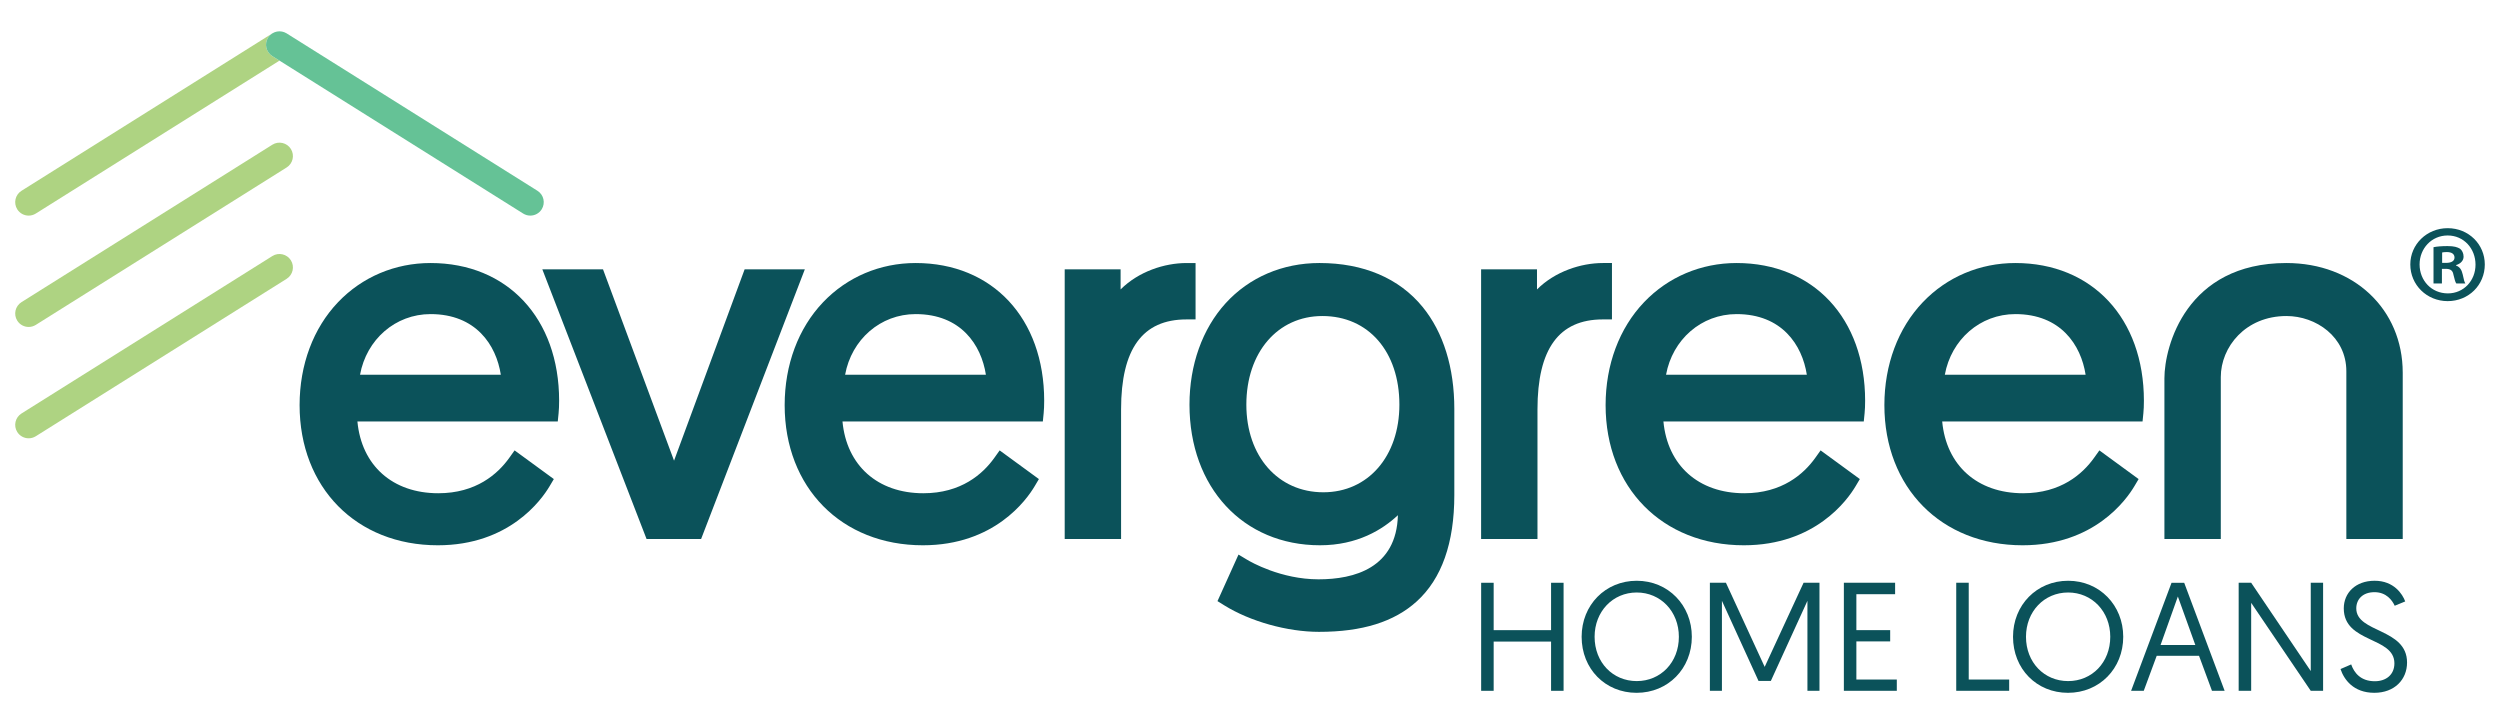 <?xml version="1.0" encoding="utf-8"?>
<!-- Generator: Adobe Illustrator 23.0.1, SVG Export Plug-In . SVG Version: 6.00 Build 0)  -->
<svg version="1.1" id="Layer_1" xmlns="http://www.w3.org/2000/svg" xmlns:xlink="http://www.w3.org/1999/xlink" x="0px" y="0px"
	 viewBox="0 0 451.51 131" style="enable-background:new 0 0 451.51 131;" xml:space="preserve">
<style type="text/css">
	.st0{fill:#0B525A;}
	.st1{fill:#AED382;}
	.st2{fill:#65C296;}
	.st3{fill:#FFFFFF;}
</style>
<g>
	<g>
		<g>
			<path class="st0" d="M79.073,98.479c-14.698,0-24.964-10.409-24.964-25.313c0-7.287,2.464-13.886,6.939-18.581
				c4.353-4.567,10.289-7.082,16.715-7.082c13.887,0,23.217,9.997,23.217,24.876c0,0.866-0.032,1.626-0.096,2.26l-0.148,1.478H64.55
				c0.74,7.933,6.324,12.965,14.61,12.965c6.82,0,10.733-3.474,12.815-6.388l0.964-1.35l7.085,5.178l-0.759,1.282
				C97.783,90.308,91.946,98.479,79.073,98.479z M90.451,67.682c-0.834-5.386-4.506-10.955-12.688-10.955
				c-6.37,0-11.584,4.601-12.739,10.955H90.451z"/>
			<polygon class="st0" points="116.771,97.344 97.945,48.64 108.905,48.64 121.735,83.2 134.484,48.64 145.356,48.64 
				126.623,97.344 			"/>
			<path class="st0" d="M166.678,98.479c-14.698,0-24.964-10.409-24.964-25.313c0-7.287,2.464-13.886,6.939-18.581
				c4.353-4.567,10.289-7.082,16.715-7.082c13.886,0,23.216,9.997,23.216,24.876c0,0.865-0.032,1.625-0.095,2.259l-0.147,1.479
				h-36.187c0.739,7.932,6.324,12.965,14.61,12.965c6.82,0,10.733-3.474,12.814-6.388l0.965-1.35l7.086,5.178l-0.759,1.282
				C185.389,90.308,179.551,98.479,166.678,98.479z M178.057,67.682c-0.834-5.386-4.506-10.955-12.689-10.955
				c-6.37,0-11.585,4.601-12.739,10.955H178.057z"/>
			<path class="st0" d="M192.289,97.344V48.64h10.096v3.633c3.253-3.248,7.944-4.768,11.897-4.768h1.641v10.183h-1.641
				c-7.947,0-11.811,5.321-11.811,16.266v23.391H192.289z"/>
			<path class="st0" d="M238.217,114.115c-5.72,0-12.437-1.88-17.114-4.79l-1.22-0.759l3.796-8.407l1.581,0.949
				c0.601,0.36,6.067,3.522,12.87,3.522c6.435,0,14.085-2.026,14.337-11.582c-2.764,2.599-7.325,5.431-14.075,5.431
				c-13.876,0-23.566-10.445-23.566-25.4c0-7.18,2.319-13.683,6.531-18.312c4.261-4.683,10.28-7.263,16.948-7.263
				c7.947,0,14.388,2.743,18.627,7.934c3.745,4.585,5.725,10.953,5.725,18.414v15.562c0,8.653-2.283,15.112-6.785,19.199
				C251.791,112.315,246.016,114.115,238.217,114.115z M238.829,57.076c-8.085,0-13.733,6.581-13.733,16.003
				c0,9.32,5.719,15.829,13.907,15.829c8.085,0,13.732-6.509,13.732-15.829C252.735,63.507,247.147,57.076,238.829,57.076z"/>
			<path class="st0" d="M267.493,97.344V48.64h10.095v3.633c3.253-3.248,7.945-4.769,11.898-4.769h1.641v10.183h-1.641
				c-7.947,0-11.811,5.321-11.811,16.266v23.391H267.493z"/>
			<path class="st0" d="M314.943,98.479c-14.699,0-24.964-10.409-24.964-25.313c0-7.287,2.464-13.886,6.939-18.581
				c4.353-4.567,10.289-7.082,16.715-7.082c13.886,0,23.216,9.997,23.216,24.876c0,0.866-0.032,1.627-0.096,2.26l-0.148,1.477
				H300.42c0.74,7.932,6.324,12.965,14.61,12.965c6.82,0,10.733-3.474,12.815-6.388l0.964-1.35l7.085,5.178l-0.759,1.282
				C333.653,90.308,327.816,98.479,314.943,98.479z M326.321,67.682c-0.833-5.386-4.505-10.955-12.688-10.955
				c-6.371,0-11.585,4.601-12.739,10.955H326.321z"/>
			<path class="st0" d="M365.291,98.479c-14.698,0-24.964-10.409-24.964-25.313c0-7.287,2.464-13.886,6.939-18.581
				c4.353-4.567,10.289-7.082,16.715-7.082c13.886,0,23.216,9.997,23.216,24.876c0,0.866-0.032,1.627-0.096,2.26l-0.148,1.477
				h-36.186c0.74,7.932,6.324,12.965,14.611,12.965c6.82,0,10.733-3.474,12.815-6.388l0.964-1.35l7.085,5.178l-0.759,1.282
				C384.001,90.308,378.165,98.479,365.291,98.479z M376.67,67.682c-0.834-5.386-4.506-10.955-12.688-10.955
				c-6.37,0-11.585,4.601-12.739,10.955H376.67z"/>
			<path class="st0" d="M423.759,97.344V67.052c0-6.244-5.498-9.976-10.813-9.976c-7.424,0-11.861,5.605-11.861,11.024v29.243
				h-10.183V68.332c0-5.793,3.958-20.828,22.03-20.828c12.174,0,21.01,8.331,21.01,19.81v30.03H423.759z"/>
		</g>
		<path class="st0" d="M267.503,105.25h2.258v8.558h10.369v-8.558h2.258v19.513h-2.258v-8.892h-10.369v8.892h-2.258V105.25z"/>
		<path class="st0" d="M295.601,104.888c5.686,0,9.951,4.432,9.951,10.119c0,5.743-4.292,10.119-9.979,10.119
			c-5.658,0-9.923-4.321-9.923-10.119C285.65,109.264,289.942,104.888,295.601,104.888z M295.601,123.007c4.321,0,7.61-3.373,7.61-8
			c0-4.571-3.289-8-7.61-8s-7.61,3.429-7.61,8C287.991,119.634,291.28,123.007,295.601,123.007z"/>
		<path class="st0" d="M318.709,120.442l7.024-15.192h2.871v19.513h-2.174v-16.252l-6.607,14.468h-2.23l-6.606-14.468v16.252h-2.175
			V105.25h2.899L318.709,120.442z"/>
		<path class="st0" d="M333.009,105.25h9.255v2.063h-6.996v6.495h6.105v2.035h-6.105v6.885h7.303v2.035h-9.561V105.25z"/>
		<path class="st0" d="M353.302,105.25h2.258v17.478h7.304v2.035h-9.561V105.25z"/>
		<path class="st0" d="M373.512,104.888c5.686,0,9.952,4.432,9.952,10.119c0,5.743-4.293,10.119-9.98,10.119
			c-5.658,0-9.924-4.321-9.924-10.119C363.56,109.264,367.853,104.888,373.512,104.888z M373.512,123.007c4.32,0,7.61-3.373,7.61-8
			c0-4.571-3.289-8-7.61-8s-7.61,3.429-7.61,8C365.902,119.634,369.191,123.007,373.512,123.007z"/>
		<path class="st0" d="M389.511,118.435l-2.341,6.328h-2.286l7.304-19.513h2.286l7.303,19.513h-2.286l-2.341-6.328H389.511z
			 M393.331,107.731l-3.122,8.753h6.272L393.331,107.731z"/>
		<path class="st0" d="M404.313,105.25h2.258l10.76,15.945V105.25h2.23v19.513h-2.23l-10.76-15.889v15.889h-2.258V105.25z"/>
		<path class="st0" d="M424.634,119.996c0.53,1.505,1.701,3.038,4.265,3.038c2.063,0,3.54-1.199,3.54-3.233
			c0-4.878-9.143-3.624-9.143-9.924c0-2.788,2.119-4.99,5.575-4.99c3.484,0,5.046,2.425,5.52,3.735l-1.896,0.78
			c-0.446-0.975-1.505-2.453-3.652-2.453c-2.146,0-3.289,1.31-3.289,2.927c0,4.46,9.171,3.54,9.171,9.784
			c0,3.066-2.258,5.464-5.91,5.464c-3.791,0-5.492-2.425-6.105-4.293L424.634,119.996z"/>
		<g>
			<path class="st1" d="M5.175,59.05c-0.807,0-1.597-0.403-2.058-1.137c-0.712-1.135-0.37-2.633,0.766-3.346l45.304-28.431
				c1.134-0.712,2.633-0.37,3.346,0.766c0.712,1.135,0.37,2.633-0.766,3.346L6.463,58.678C6.062,58.929,5.616,59.05,5.175,59.05z"/>
		</g>
		<g>
			<path class="st1" d="M5.175,79.159c-0.807,0-1.597-0.403-2.058-1.137c-0.712-1.135-0.37-2.633,0.766-3.346l45.304-28.431
				c1.134-0.712,2.633-0.37,3.346,0.766c0.712,1.135,0.37,2.633-0.766,3.346L6.463,78.788C6.062,79.039,5.616,79.159,5.175,79.159z"
				/>
		</g>
		<path class="st1" d="M49.579,5.832c0.055-0.022,0.112-0.038,0.169-0.056C49.691,5.794,49.634,5.81,49.579,5.832z"/>
		<path class="st1" d="M49.187,6.026l-0.09,0.057c0.056-0.038,0.117-0.066,0.176-0.099C49.245,6,49.215,6.009,49.187,6.026z"/>
		<path class="st1" d="M48.416,6.791c0.177-0.282,0.403-0.515,0.659-0.695L3.883,34.457c-1.136,0.712-1.478,2.21-0.766,3.346
			c0.461,0.734,1.251,1.137,2.058,1.137c0.441,0,0.887-0.12,1.288-0.372l44.012-27.62l-1.293-0.812
			C48.046,9.424,47.704,7.926,48.416,6.791z"/>
		<path class="st2" d="M49.076,6.096l0.022-0.014C49.09,6.087,49.083,6.091,49.076,6.096z"/>
		<path class="st2" d="M49.273,5.984c0.1-0.057,0.202-0.11,0.306-0.152C49.473,5.874,49.372,5.927,49.273,5.984z"/>
		<path class="st2" d="M97.067,34.456L51.762,6.025c-0.034-0.022-0.072-0.033-0.107-0.053c-0.09-0.051-0.182-0.098-0.275-0.137
			c-0.066-0.027-0.135-0.047-0.203-0.067c-0.078-0.024-0.157-0.047-0.236-0.063c-0.08-0.016-0.161-0.024-0.242-0.032
			c-0.072-0.007-0.145-0.014-0.217-0.014c-0.086,0-0.171,0.007-0.257,0.016c-0.068,0.007-0.136,0.014-0.203,0.026
			c-0.092,0.018-0.183,0.044-0.274,0.073c-0.057,0.018-0.113,0.034-0.169,0.056c-0.104,0.042-0.206,0.094-0.306,0.152
			c-0.058,0.033-0.12,0.061-0.176,0.099l-0.022,0.014c-0.256,0.18-0.482,0.413-0.659,0.695c-0.712,1.135-0.37,2.633,0.766,3.346
			l1.293,0.812l44.011,27.619c0.401,0.252,0.847,0.372,1.288,0.372c0.807,0,1.597-0.403,2.058-1.137
			C98.545,36.667,98.202,35.169,97.067,34.456z"/>
	</g>
	<g>
		<path class="st0" d="M448.765,47.758c0,3.713-2.914,6.627-6.707,6.627c-3.753,0-6.747-2.915-6.747-6.627
			c0-3.633,2.994-6.548,6.747-6.548C445.85,41.21,448.765,44.125,448.765,47.758z M436.987,47.758c0,2.914,2.156,5.23,5.11,5.23
			c2.875,0,4.991-2.316,4.991-5.19c0-2.914-2.116-5.27-5.031-5.27C439.143,42.528,436.987,44.883,436.987,47.758z M441.019,51.191
			h-1.517v-6.548c0.599-0.12,1.437-0.2,2.515-0.2c1.238,0,1.797,0.2,2.276,0.479c0.359,0.28,0.639,0.799,0.639,1.437
			c0,0.719-0.559,1.278-1.357,1.517v0.08c0.639,0.24,0.998,0.719,1.198,1.597c0.2,0.998,0.319,1.397,0.479,1.637h-1.637
			c-0.2-0.24-0.319-0.838-0.519-1.597c-0.12-0.719-0.519-1.038-1.357-1.038h-0.719V51.191z M441.059,47.478h0.719
			c0.838,0,1.517-0.279,1.517-0.958c0-0.599-0.439-0.998-1.397-0.998c-0.399,0-0.679,0.04-0.838,0.08V47.478z"/>
	</g>
</g>
</svg>
